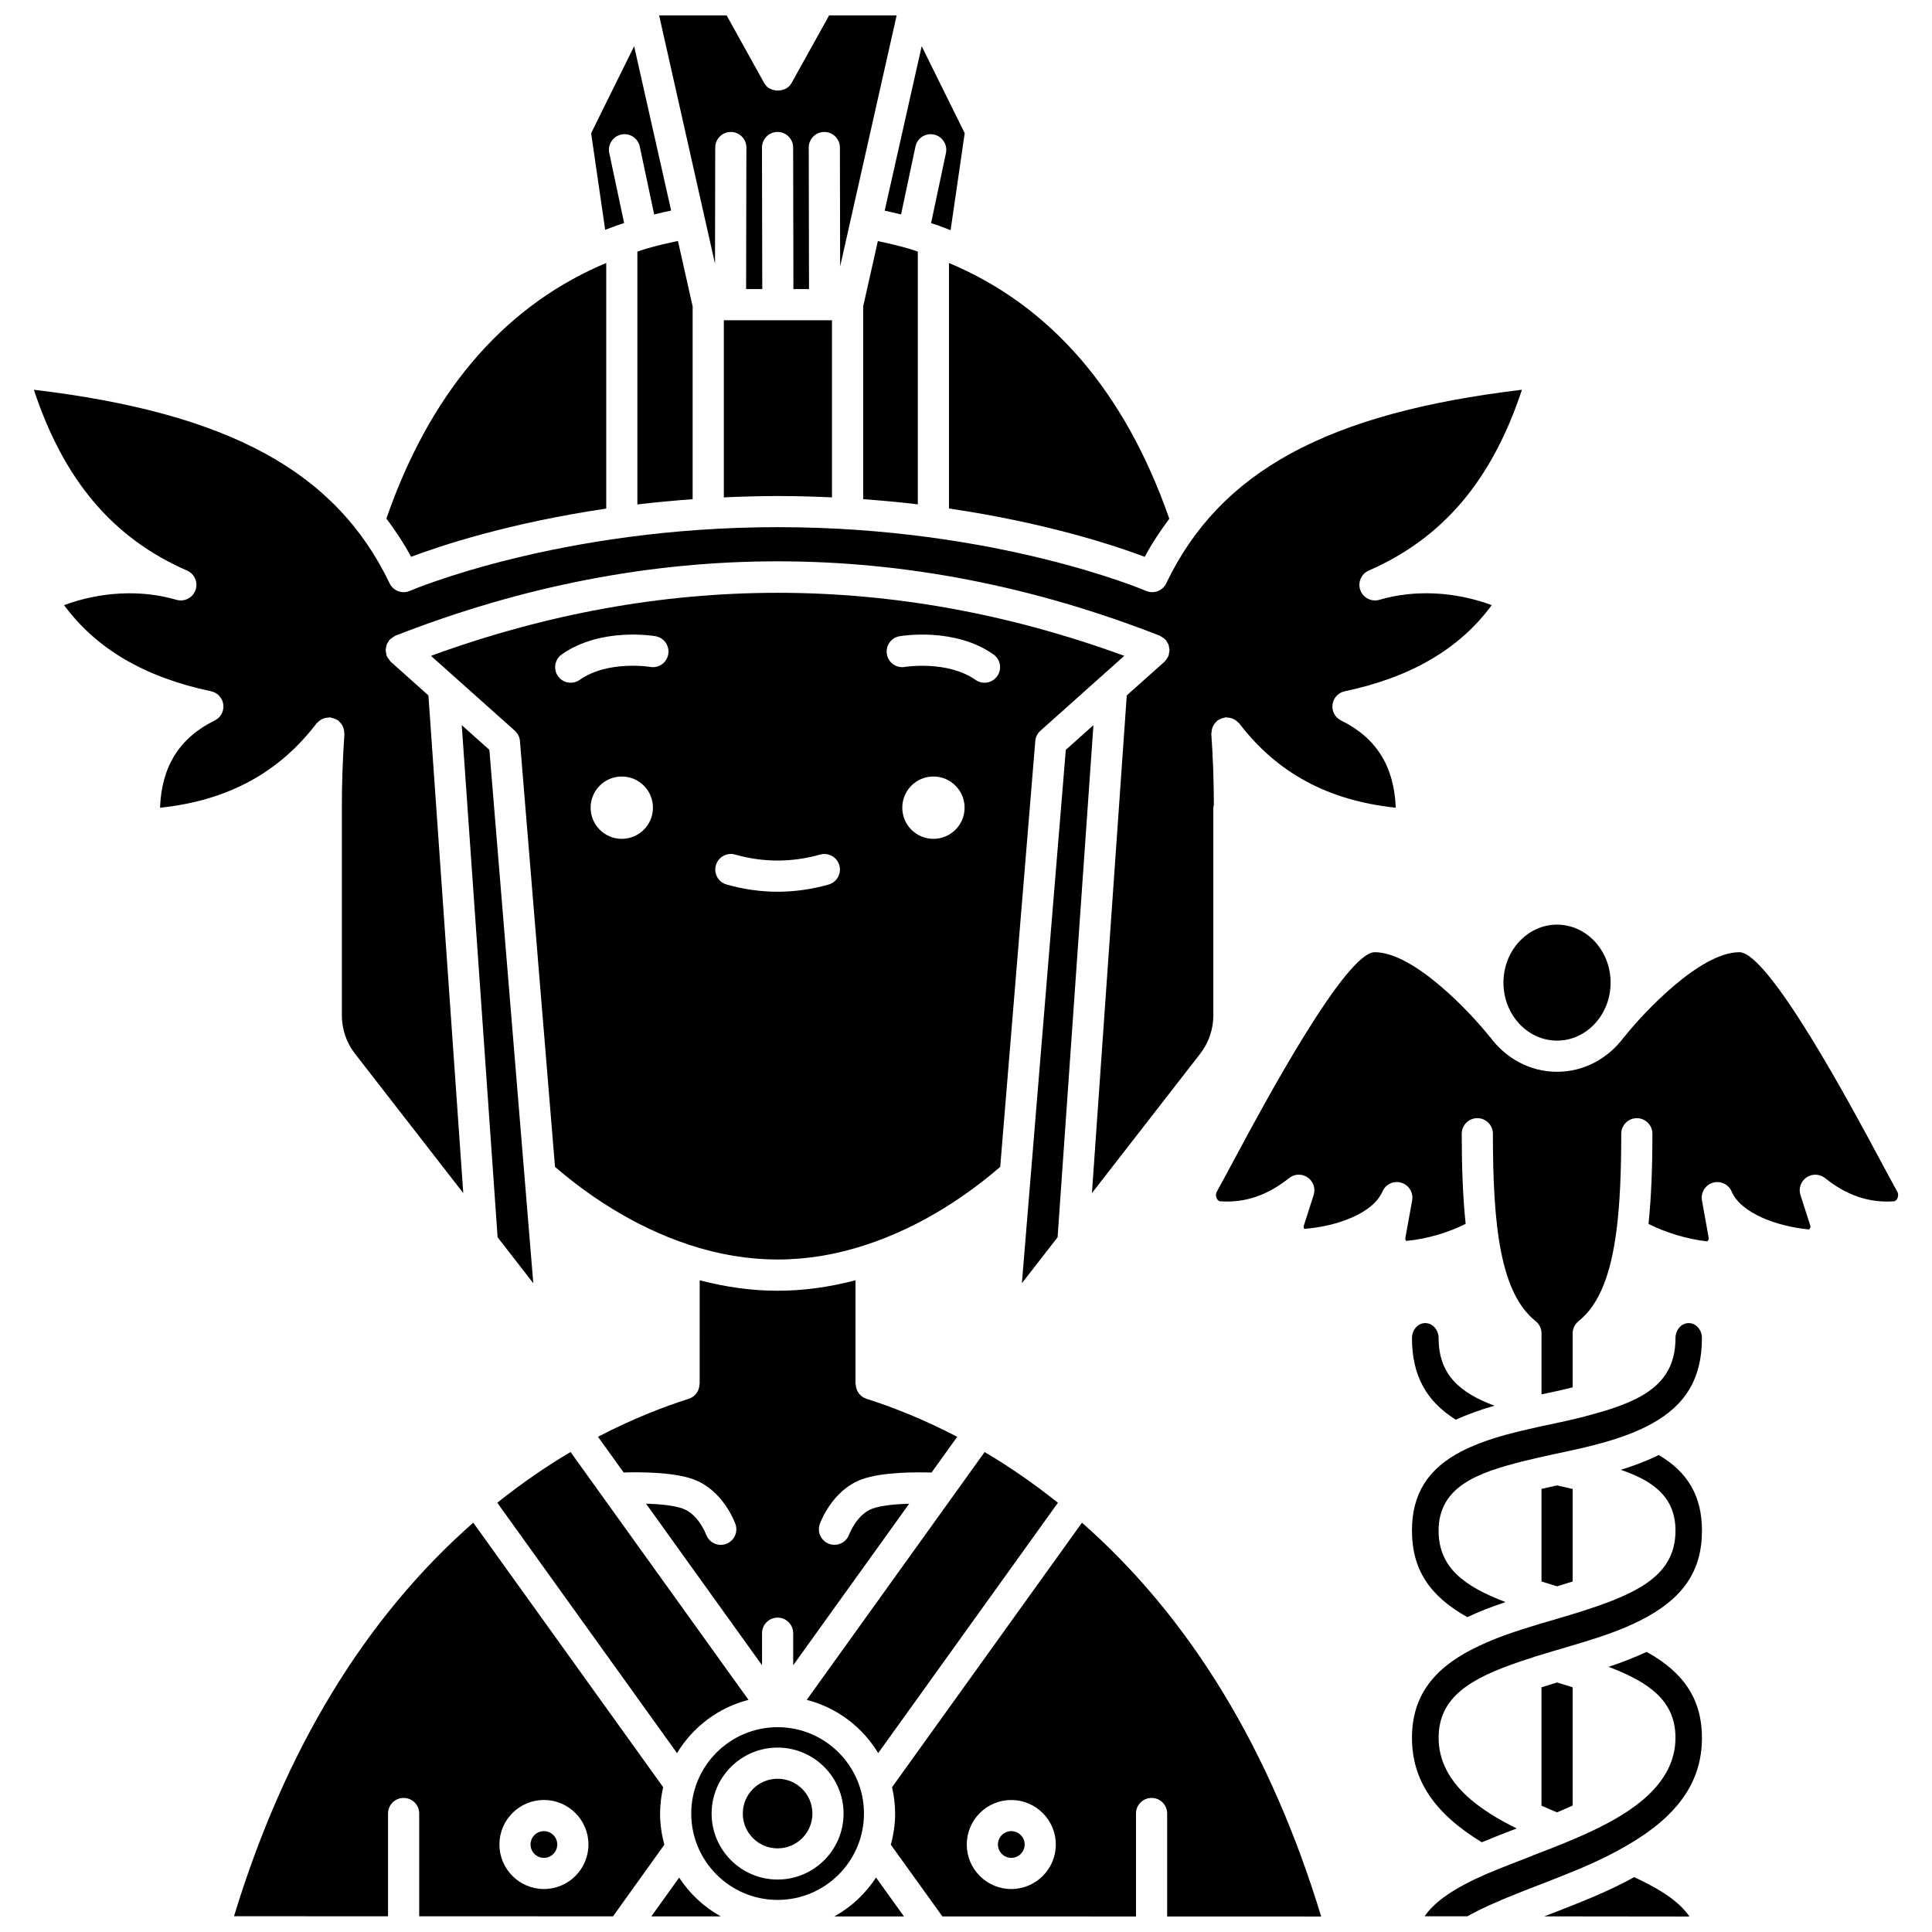 <?xml version="1.0" encoding="UTF-8"?>
<!-- Uploaded to: SVG Repo, www.svgrepo.com, Generator: SVG Repo Mixer Tools -->
<svg width="800px" height="800px" version="1.1" viewBox="144 144 512 512" xmlns="http://www.w3.org/2000/svg">
 <defs>
  <clipPath id="g">
   <path d="m553 641h39v10.902h-39z"/>
  </clipPath>
  <clipPath id="f">
   <path d="m521 581h75v70.902h-75z"/>
  </clipPath>
  <clipPath id="e">
   <path d="m318 148.09h64v72.906h-64z"/>
  </clipPath>
  <clipPath id="d">
   <path d="m316 641h20v10.902h-20z"/>
  </clipPath>
  <clipPath id="c">
   <path d="m365 641h19v10.902h-19z"/>
  </clipPath>
  <clipPath id="b">
   <path d="m206 547h115v104.9h-115z"/>
  </clipPath>
  <clipPath id="a">
   <path d="m380 547h115v104.9h-115z"/>
  </clipPath>
 </defs>
 <path d="m542.43 404.41c0 8.473 6.367 15.367 14.199 15.367 7.828 0 14.199-6.891 14.199-15.367 0-8.473-6.367-15.371-14.199-15.371-7.832 0-14.199 6.898-14.199 15.371z"/>
 <g clip-path="url(#g)">
  <path d="m577.08 641.46c-3.098 1.707-6.566 3.391-10.562 5.106-2.164 0.926-4.293 1.773-6.383 2.602l-1.965 0.781c-0.727 0.301-1.484 0.59-2.231 0.871l-1.301 0.5c-0.441 0.164-0.93 0.359-1.395 0.539l38.488 0.043c-2.519-3.691-7.231-7.016-14.652-10.441z"/>
 </g>
 <path d="m560.77 563.11v-24.52c-1.316-0.312-2.699-0.625-4.148-0.941-1.441 0.312-2.812 0.621-4.109 0.922v24.543c1.312 0.422 2.688 0.848 4.129 1.277 1.453-0.438 2.832-0.867 4.129-1.281z"/>
 <path d="m583.59 529.59c-3.207 1.582-6.629 2.871-10.07 3.93 8.219 2.785 14.5 6.992 14.5 16.109 0 10.855-8.348 15.848-21.805 20.387-2.527 0.852-5.348 1.746-8.426 2.644-0.277 0.094-0.715 0.223-1.16 0.348l-0.824 0.242c-2.102 0.594-4.129 1.199-6.195 1.848-6.41 1.957-11.027 3.731-15.012 5.762-0.082 0.043-0.168 0.078-0.258 0.117-0.008 0.004-0.016 0.008-0.027 0.012-0.031 0.012-0.062 0.027-0.09 0.043-10.934 5.562-16.035 13.047-16.035 23.523 0 11.207 5.941 20.027 18.504 27.66 3.008-1.238 6.086-2.453 9.242-3.66-9.082-4.488-20.684-11.789-20.684-24 0-10.785 8.348-15.762 21.809-20.305 2.523-0.852 5.305-1.742 8.379-2.644 0.094-0.027 0.191-0.055 0.285-0.074l0.5-0.148c0.426-0.129 0.859-0.262 1.293-0.375l1.621-0.484c1.496-0.441 3.012-0.891 4.543-1.363 4.672-1.426 10.098-3.219 14.984-5.707 11.328-5.711 16.371-13.059 16.371-23.824 0.004-9.059-3.684-15.453-11.445-20.039z"/>
 <path d="m591.53 494.63c-1.938 0-3.512 1.797-3.512 3.996 0 11.906-8.438 16.559-22.055 20.203-2.375 0.676-5.156 1.359-8.453 2.07-0.086 0.016-0.172 0.031-0.266 0.051l-2.227 0.484c-1.871 0.387-3.727 0.777-5.66 1.246-5.418 1.211-12.273 2.957-17.961 5.898-9.016 4.637-13.211 11.332-13.211 21.066 0 10.172 4.594 17.289 14.672 22.91 2.953-1.387 6.219-2.684 10.125-3.988-11.035-4.195-17.738-9.207-17.738-18.918 0-11.734 10.461-15.367 22.109-18.328 2.481-0.629 5.254-1.254 8.363-1.926 0.055-0.012 0.105-0.02 0.16-0.031 0.191-0.047 0.402-0.094 0.441-0.105 7.496-1.566 17.758-3.703 25.387-7.953 9.102-4.977 13.324-12.176 13.324-22.668 0.012-2.215-1.562-4.008-3.5-4.008z"/>
 <path d="m646.79 459.79c-1.422-2.562-3.102-5.699-4.977-9.199-7.195-13.418-29.09-54.246-36.863-54.246-10.469 0-25.578 16.223-30.516 22.469-0.027 0.031-0.07 0.051-0.098 0.082-4.113 5.551-10.508 9.141-17.699 9.141-7.195 0-13.59-3.59-17.703-9.145-0.027-0.031-0.066-0.047-0.094-0.078-4.945-6.246-20.074-22.469-30.516-22.469-7.777 0-29.668 40.816-36.859 54.234-1.879 3.5-3.562 6.641-4.984 9.207-0.375 0.68-0.242 1.418 0.004 1.879 0.16 0.297 0.453 0.66 0.93 0.695 6.492 0.453 12.441-1.551 18.203-6.156 1.426-1.137 3.418-1.211 4.922-0.172 1.5 1.031 2.148 2.93 1.59 4.664l-2.602 8.098c-0.152 0.465 0.066 0.785 0.137 0.871 8.617-0.664 18.195-4.094 20.711-9.914 0.828-1.926 2.969-2.93 4.984-2.316 2.008 0.605 3.242 2.621 2.871 4.688l-1.789 9.922c-0.082 0.457 0.137 0.734 0.207 0.809 5.547-0.504 11.254-2.242 15.762-4.523-0.742-7.078-1.035-14.992-1.035-23.879 0-2.281 1.852-4.129 4.129-4.129 2.281 0 4.129 1.852 4.129 4.129 0 24.387 1.93 42.168 11.332 49.672 0.984 0.785 1.551 1.973 1.551 3.231v16.172c0.27-0.059 0.539-0.125 0.809-0.176l2.375-0.516c0.098-0.02 0.195-0.043 0.293-0.055 1.707-0.371 3.269-0.742 4.777-1.117v-14.301c0-1.254 0.574-2.445 1.551-3.231 5.676-4.527 8.613-12.82 10.062-24.035 0.949-7.363 1.262-15.969 1.262-25.637 0-2.281 1.852-4.129 4.129-4.129 2.281 0 4.129 1.852 4.129 4.129 0 8.887-0.293 16.809-1.035 23.891 4.5 2.281 10.176 4.023 15.527 4.625 0.289-0.191 0.508-0.465 0.426-0.926l-1.785-9.926c-0.371-2.066 0.863-4.078 2.875-4.684 2.016-0.598 4.148 0.391 4.984 2.316 2.516 5.824 12.086 9.25 20.461 10.066 0.316-0.234 0.535-0.559 0.387-1.023l-2.602-8.098c-0.559-1.734 0.086-3.629 1.59-4.664 1.5-1.035 3.5-0.957 4.922 0.172 5.758 4.606 11.715 6.613 18.199 6.156 0.477-0.031 0.77-0.395 0.93-0.691 0.25-0.469 0.383-1.203 0.008-1.883z"/>
 <path d="m529.81 520.24c3.371-1.539 6.856-2.754 10.238-3.715-9.25-3.438-14.797-8.293-14.797-17.898 0-2.207-1.594-3.996-3.551-3.996-1.934 0-3.512 1.797-3.512 3.996 0 9.801 3.746 16.703 11.621 21.613z"/>
 <path d="m560.77 591.16c-1.324-0.43-2.711-0.855-4.156-1.281-1.438 0.43-2.801 0.855-4.106 1.277v31.363c1.43 0.641 2.832 1.238 4.117 1.773 1.395-0.582 2.773-1.184 4.141-1.805z"/>
 <g clip-path="url(#f)">
  <path d="m580.36 581.77c-3.367 1.57-6.809 2.875-10.074 3.957 11.02 4.18 17.73 9.168 17.73 18.797 0 12.543-12.168 19.887-21.324 24.324-0.027 0.012-0.059 0.023-0.086 0.043-0.062 0.027-0.121 0.059-0.184 0.086-2.887 1.387-5.902 2.656-8.223 3.613-2.676 1.078-5.328 2.109-7.941 3.102-0.383 0.215-0.742 0.344-1.027 0.434-3.762 1.441-7.644 2.953-11.316 4.5-8.438 3.676-13.637 7.215-16.379 11.203l11.332 0.012c3.258-1.852 7.926-3.977 13.996-6.356l2.258-0.887c0.934-0.367 1.789-0.707 2.551-0.992l1.332-0.512c0.672-0.258 1.352-0.512 2.043-0.797l2.031-0.809c2.027-0.805 4.098-1.629 6.191-2.519 4.492-1.926 8.273-3.797 11.551-5.711 13.801-7.879 20.215-17 20.215-28.73 0-10.043-4.723-17.297-14.676-22.758z"/>
 </g>
 <path d="m304.66 278.78v-65.082c-0.637 0.27-1.258 0.516-1.906 0.809-26.031 11.602-44.965 34.121-56.359 66.91 2.356 3.168 4.59 6.488 6.551 10.145 7.391-2.793 25.668-8.941 51.715-12.781z"/>
 <path d="m200.89 334.95c-9.309 4.562-14.074 12.148-14.48 23.109 17.855-1.871 31.445-9.199 41.457-22.328 0.078-0.102 0.195-0.152 0.277-0.242 0.207-0.223 0.422-0.414 0.668-0.59 0.207-0.145 0.41-0.266 0.637-0.367 0.238-0.113 0.484-0.191 0.746-0.25 0.277-0.066 0.551-0.102 0.836-0.113 0.141-0.004 0.266-0.062 0.41-0.055 0.129 0.008 0.23 0.078 0.355 0.098 0.273 0.043 0.523 0.121 0.789 0.219 0.27 0.098 0.512 0.211 0.746 0.363 0.102 0.066 0.227 0.082 0.328 0.156 0.113 0.086 0.168 0.215 0.27 0.309 0.207 0.195 0.383 0.395 0.551 0.629 0.152 0.219 0.281 0.434 0.387 0.668 0.105 0.234 0.188 0.477 0.246 0.73 0.066 0.277 0.098 0.547 0.105 0.828 0.004 0.141 0.062 0.266 0.055 0.406-0.449 6.438-0.676 13.004-0.676 19.52v55.066c0 3.652 1.234 7.246 3.473 10.133l28.699 36.938-9.234-131.89-9.977-8.906c-0.039-0.031-0.051-0.078-0.086-0.117-0.195-0.188-0.328-0.426-0.488-0.648-0.16-0.23-0.344-0.445-0.449-0.699-0.02-0.043-0.059-0.07-0.074-0.117-0.074-0.188-0.055-0.379-0.098-0.57-0.07-0.293-0.148-0.578-0.152-0.879-0.004-0.266 0.059-0.508 0.102-0.766 0.047-0.266 0.074-0.523 0.172-0.777 0.105-0.273 0.277-0.504 0.438-0.75 0.113-0.168 0.16-0.359 0.301-0.512 0.031-0.039 0.078-0.051 0.113-0.082 0.191-0.199 0.43-0.336 0.656-0.492 0.227-0.156 0.438-0.336 0.691-0.441 0.047-0.02 0.074-0.059 0.121-0.074 67.191-26.27 135.33-26.27 202.53 0 0.047 0.016 0.074 0.059 0.117 0.074 0.25 0.105 0.461 0.285 0.695 0.445 0.227 0.156 0.465 0.293 0.652 0.492 0.031 0.031 0.078 0.051 0.113 0.082 0.137 0.152 0.191 0.348 0.301 0.512 0.16 0.246 0.336 0.477 0.438 0.75 0.098 0.25 0.129 0.512 0.172 0.777 0.047 0.258 0.105 0.5 0.102 0.766-0.004 0.301-0.086 0.586-0.152 0.879-0.047 0.191-0.023 0.379-0.098 0.57-0.02 0.051-0.059 0.086-0.078 0.137-0.059 0.133-0.145 0.246-0.219 0.375-0.188 0.328-0.395 0.617-0.652 0.871-0.059 0.059-0.082 0.137-0.145 0.195l-9.977 8.906-9.23 131.89 28.699-36.938c2.238-2.883 3.473-6.484 3.473-10.133v-55.07c0-0.246 0.098-0.461 0.141-0.699-0.016-6.348-0.234-12.676-0.676-18.828-0.012-0.168 0.055-0.316 0.062-0.484 0.012-0.227 0.039-0.441 0.086-0.664 0.07-0.32 0.164-0.617 0.305-0.906 0.082-0.176 0.176-0.34 0.289-0.504 0.199-0.293 0.422-0.551 0.684-0.781 0.078-0.07 0.117-0.164 0.203-0.23 0.074-0.059 0.16-0.066 0.238-0.117 0.285-0.191 0.59-0.332 0.922-0.445 0.207-0.07 0.402-0.133 0.617-0.168 0.145-0.023 0.27-0.105 0.422-0.117 0.16-0.008 0.301 0.059 0.461 0.066 0.281 0.012 0.547 0.051 0.816 0.117 0.23 0.059 0.445 0.129 0.66 0.223 0.27 0.117 0.512 0.262 0.754 0.434 0.207 0.148 0.387 0.309 0.562 0.492 0.105 0.113 0.242 0.172 0.34 0.297 10.008 13.129 23.598 20.461 41.457 22.328-0.41-10.961-5.176-18.543-14.48-23.109-1.582-0.777-2.496-2.469-2.281-4.215 0.215-1.746 1.52-3.168 3.242-3.531 17.598-3.723 30.398-11.211 38.965-22.836-9.809-3.609-20.438-4.144-29.789-1.402-2.082 0.602-4.301-0.508-5.043-2.555-0.742-2.047 0.23-4.32 2.231-5.195 19.637-8.582 32.645-23.891 40.598-47.918-51.715 6.164-80.07 21.68-94.262 51.293-0.957 2-3.328 2.891-5.367 2.004-0.387-0.168-39.641-16.883-97.543-16.883-57.906 0-97.152 16.711-97.543 16.883-2.039 0.891-4.41-0.004-5.367-2.004-14.199-29.613-42.559-45.121-94.273-51.293 7.953 24.031 20.961 39.34 40.598 47.918 1.996 0.871 2.973 3.148 2.231 5.195-0.746 2.047-2.953 3.156-5.043 2.555-9.352-2.738-19.984-2.195-29.789 1.402 8.57 11.625 21.371 19.113 38.965 22.836 1.723 0.363 3.023 1.785 3.242 3.531 0.219 1.75-0.703 3.449-2.285 4.227z"/>
 <path d="m384.94 542.5c-3.551 0.105-7.34 0.445-9.676 1.277-4.223 1.504-6.211 6.836-6.231 6.887-0.609 1.676-2.199 2.727-3.891 2.727-0.461 0-0.93-0.078-1.387-0.242-2.141-0.77-3.262-3.106-2.508-5.25 0.133-0.367 3.273-9.062 11.246-11.902 5.336-1.906 14.145-1.891 18.379-1.758l6.801-9.473c-9.207-4.801-17.492-7.992-24.07-10.082-1.75-0.559-2.816-2.176-2.824-3.918h-0.066l0.008-27.477c-6.926 1.816-13.852 2.769-20.648 2.769-6.797 0-13.723-0.957-20.648-2.769l-0.008 27.484h-0.047c-0.008 1.742-1.074 3.356-2.824 3.914-6.586 2.094-14.875 5.281-24.07 10.074l6.793 9.461c4.238-0.129 13.055-0.129 18.395 1.777 7.965 2.836 11.109 11.535 11.242 11.902 0.754 2.152-0.371 4.508-2.523 5.269-0.453 0.16-0.918 0.234-1.375 0.234-1.695 0-3.281-1.055-3.887-2.742-0.055-0.141-2.043-5.398-6.231-6.887-2.344-0.836-6.133-1.176-9.688-1.289l30.746 42.828v-8.496c0-2.281 1.852-4.129 4.129-4.129 2.281 0 4.129 1.852 4.129 4.129v8.496z"/>
 <path d="m281.79 340.39 9.293 112.84c7.922 6.836 20.16 15.586 35.508 20.645 15.781 5.207 31.188 5.207 46.969 0 15.344-5.055 27.586-13.809 35.508-20.645l9.293-112.84c0.086-1.055 0.574-2.035 1.367-2.742l22.223-19.844c-60.996-22.27-122.74-22.27-183.74 0l22.223 19.844c0.785 0.707 1.273 1.688 1.359 2.742zm109.58 25.91c-4.562 0-8.258-3.695-8.258-8.258s3.695-8.258 8.258-8.258 8.258 3.695 8.258 8.258c0 4.559-3.695 8.258-8.258 8.258zm-8.977-53.695c0.594-0.098 14.59-2.434 24.883 4.824 1.867 1.312 2.312 3.891 1 5.754-0.805 1.145-2.082 1.75-3.379 1.75-0.82 0-1.652-0.242-2.375-0.754-7.422-5.227-18.613-3.457-18.715-3.438-2.25 0.395-4.387-1.113-4.777-3.363-0.387-2.242 1.117-4.379 3.363-4.773zm-48.68 60.707c0.621-2.195 2.918-3.465 5.098-2.844 7.484 2.113 15.035 2.117 22.527 0 2.188-0.617 4.477 0.652 5.098 2.844 0.625 2.191-0.652 4.477-2.844 5.098-4.477 1.27-9.023 1.91-13.512 1.91-4.492 0-9.039-0.645-13.512-1.91-2.203-0.621-3.481-2.906-2.856-5.098zm-24.934-7.012c-4.562 0-8.258-3.695-8.258-8.258s3.695-8.258 8.258-8.258 8.258 3.695 8.258 8.258c0 4.559-3.695 8.258-8.258 8.258zm-15.91-48.871c10.305-7.258 24.273-4.926 24.867-4.824 2.246 0.391 3.75 2.531 3.356 4.777-0.391 2.242-2.504 3.754-4.769 3.356-0.105-0.012-11.238-1.824-18.703 3.438-0.723 0.512-1.551 0.754-2.375 0.754-1.297 0-2.578-0.605-3.379-1.75-1.309-1.859-0.859-4.438 1.004-5.75z"/>
 <path d="m285.33 484.07-11.641-141.36-7.32-6.535 9.5 135.71z"/>
 <path d="m307.13 203.89c0.051-0.02 0.098-0.031 0.148-0.055 0.059-0.02 0.121-0.047 0.176-0.066 0.621-0.23 1.285-0.449 1.941-0.672l-3.93-18.543c-0.477-2.234 0.949-4.422 3.184-4.898 2.215-0.492 4.422 0.949 4.898 3.184l3.816 17.992c1.504-0.375 3-0.719 4.5-1.031l-9.809-43.555-11.398 23.055 3.723 25.598c0.922-0.348 1.836-0.691 2.75-1.008z"/>
 <path d="m382.79 200.83 3.812-17.988c0.473-2.234 2.656-3.676 4.898-3.184 2.231 0.473 3.656 2.664 3.184 4.898l-3.941 18.582c0.684 0.23 1.391 0.422 2.066 0.672 0.02 0.008 0.043 0.016 0.062 0.023 0.055 0.02 0.102 0.039 0.156 0.062 0.98 0.348 1.93 0.738 2.891 1.109l3.738-25.707-11.398-23.055-9.809 43.59c1.469 0.312 2.914 0.637 4.34 0.996z"/>
 <path d="m342.36 594.48-47.156-65.684c-6.242 3.672-12.793 8.164-19.422 13.441l47.633 66.355c4.176-6.91 10.934-12.059 18.945-14.113z"/>
 <path d="m395.49 278.76c26.129 3.84 44.465 10.008 51.875 12.809 1.949-3.641 4.172-6.945 6.512-10.102-11.75-33.656-31.355-56.441-58.387-67.773z"/>
 <path d="m376.64 207.9-3.891 17.297v51.09c5.027 0.363 9.863 0.82 14.48 1.371v-66.98c-0.816-0.266-1.633-0.562-2.457-0.801-2.617-0.762-5.356-1.402-8.133-1.977z"/>
 <path d="m350.16 228.87h-14.336v46.938c4.644-0.211 9.395-0.355 14.324-0.355 4.934 0 9.688 0.145 14.336 0.355v-46.938z"/>
 <g clip-path="url(#e)">
  <path d="m330.89 202.32c0 0.012-0.004 0.02 0 0.031l2.594 11.539 0.059-30.797c0.004-2.281 1.855-4.121 4.129-4.121h0.008c2.281 0.004 4.125 1.859 4.121 4.137l-0.074 37.496h4.281l-0.074-37.496c-0.004-2.281 1.84-4.133 4.121-4.137h0.008c2.273 0 4.125 1.84 4.129 4.121l0.074 37.512h4.133l-0.074-37.496c-0.004-2.281 1.84-4.133 4.121-4.137h0.008c2.273 0 4.125 1.84 4.129 4.121l0.062 31.527 2.758-12.262 12.215-54.27h-17.891l-9.973 17.945c-1.457 2.621-5.766 2.621-7.219 0l-9.965-17.945h-17.891l12.188 54.176c0.008 0.02 0.02 0.031 0.023 0.055z"/>
 </g>
 <path d="m312.91 210.68v67.004c4.672-0.559 9.559-1.023 14.648-1.391v-51.094l-3.898-17.34c-2.762 0.574-5.535 1.223-8.293 2.019-0.832 0.242-1.637 0.539-2.457 0.801z"/>
 <path d="m359.3 624.61c0 5.098-4.129 9.227-9.227 9.227-5.094 0-9.223-4.129-9.223-9.227 0-5.094 4.129-9.223 9.223-9.223 5.098 0 9.227 4.129 9.227 9.223"/>
 <g clip-path="url(#d)">
  <path d="m323.98 641.58-7.371 10.277 18.398 0.004c-4.465-2.477-8.246-6.019-11.027-10.281z"/>
 </g>
 <path d="m372.96 624.61c0-12.621-10.266-22.887-22.887-22.887-12.621 0-22.887 10.266-22.887 22.887 0 12.621 10.266 22.887 22.887 22.887 12.621 0 22.887-10.266 22.887-22.887zm-22.891 17.488c-9.637 0-17.484-7.844-17.484-17.484 0-9.641 7.844-17.484 17.484-17.484 9.641 0 17.484 7.844 17.484 17.484 0.004 9.641-7.84 17.484-17.484 17.484z"/>
 <g clip-path="url(#c)">
  <path d="m365.12 651.87 18.449 0.004-7.41-10.305c-2.781 4.269-6.566 7.816-11.039 10.301z"/>
 </g>
 <g clip-path="url(#b)">
  <path d="m318.93 624.61c0-2.402 0.301-4.734 0.816-6.984l-50.328-70.102c-28.676 25.195-49.98 60.238-63.402 104.3l40.82 0.012v-27.238c0-2.281 1.852-4.129 4.129-4.129 2.281 0 4.129 1.852 4.129 4.129v27.238l51.359 0.012 13.613-18.988c-0.719-2.629-1.137-5.387-1.137-8.25zm-30.781 20c-6.508 0-11.801-5.293-11.801-11.801s5.293-11.797 11.801-11.797c6.508 0 11.797 5.293 11.797 11.797 0.004 6.504-5.289 11.801-11.797 11.801z"/>
 </g>
 <g clip-path="url(#a)">
  <path d="m430.73 547.53-50.328 70.102c0.516 2.246 0.816 4.578 0.816 6.984 0 2.859-0.422 5.617-1.145 8.246l13.672 19.012 51.305 0.012v-27.289c0-2.281 1.852-4.129 4.129-4.129 2.281 0 4.129 1.852 4.129 4.129v27.289l40.82 0.012c-13.387-44.07-34.691-79.137-63.398-104.37zm-18.73 97.086c-6.508 0-11.797-5.293-11.797-11.801s5.293-11.797 11.797-11.797 11.801 5.293 11.801 11.797-5.293 11.801-11.801 11.801z"/>
 </g>
 <path d="m412 629.27c-1.953 0-3.539 1.59-3.539 3.539 0 1.953 1.59 3.543 3.539 3.543 1.953 0 3.543-1.59 3.543-3.543s-1.59-3.539-3.543-3.539z"/>
 <path d="m288.14 629.27c-1.953 0-3.543 1.59-3.543 3.539 0 1.953 1.59 3.543 3.543 3.543s3.539-1.59 3.539-3.543-1.586-3.539-3.539-3.539z"/>
 <path d="m376.73 608.59 47.633-66.348c-6.637-5.277-13.188-9.766-19.426-13.434l-47.148 65.676c8.016 2.047 14.773 7.195 18.941 14.105z"/>
 <path d="m426.45 342.71-11.641 141.36 9.465-12.184 9.496-135.71z"/>
</svg>